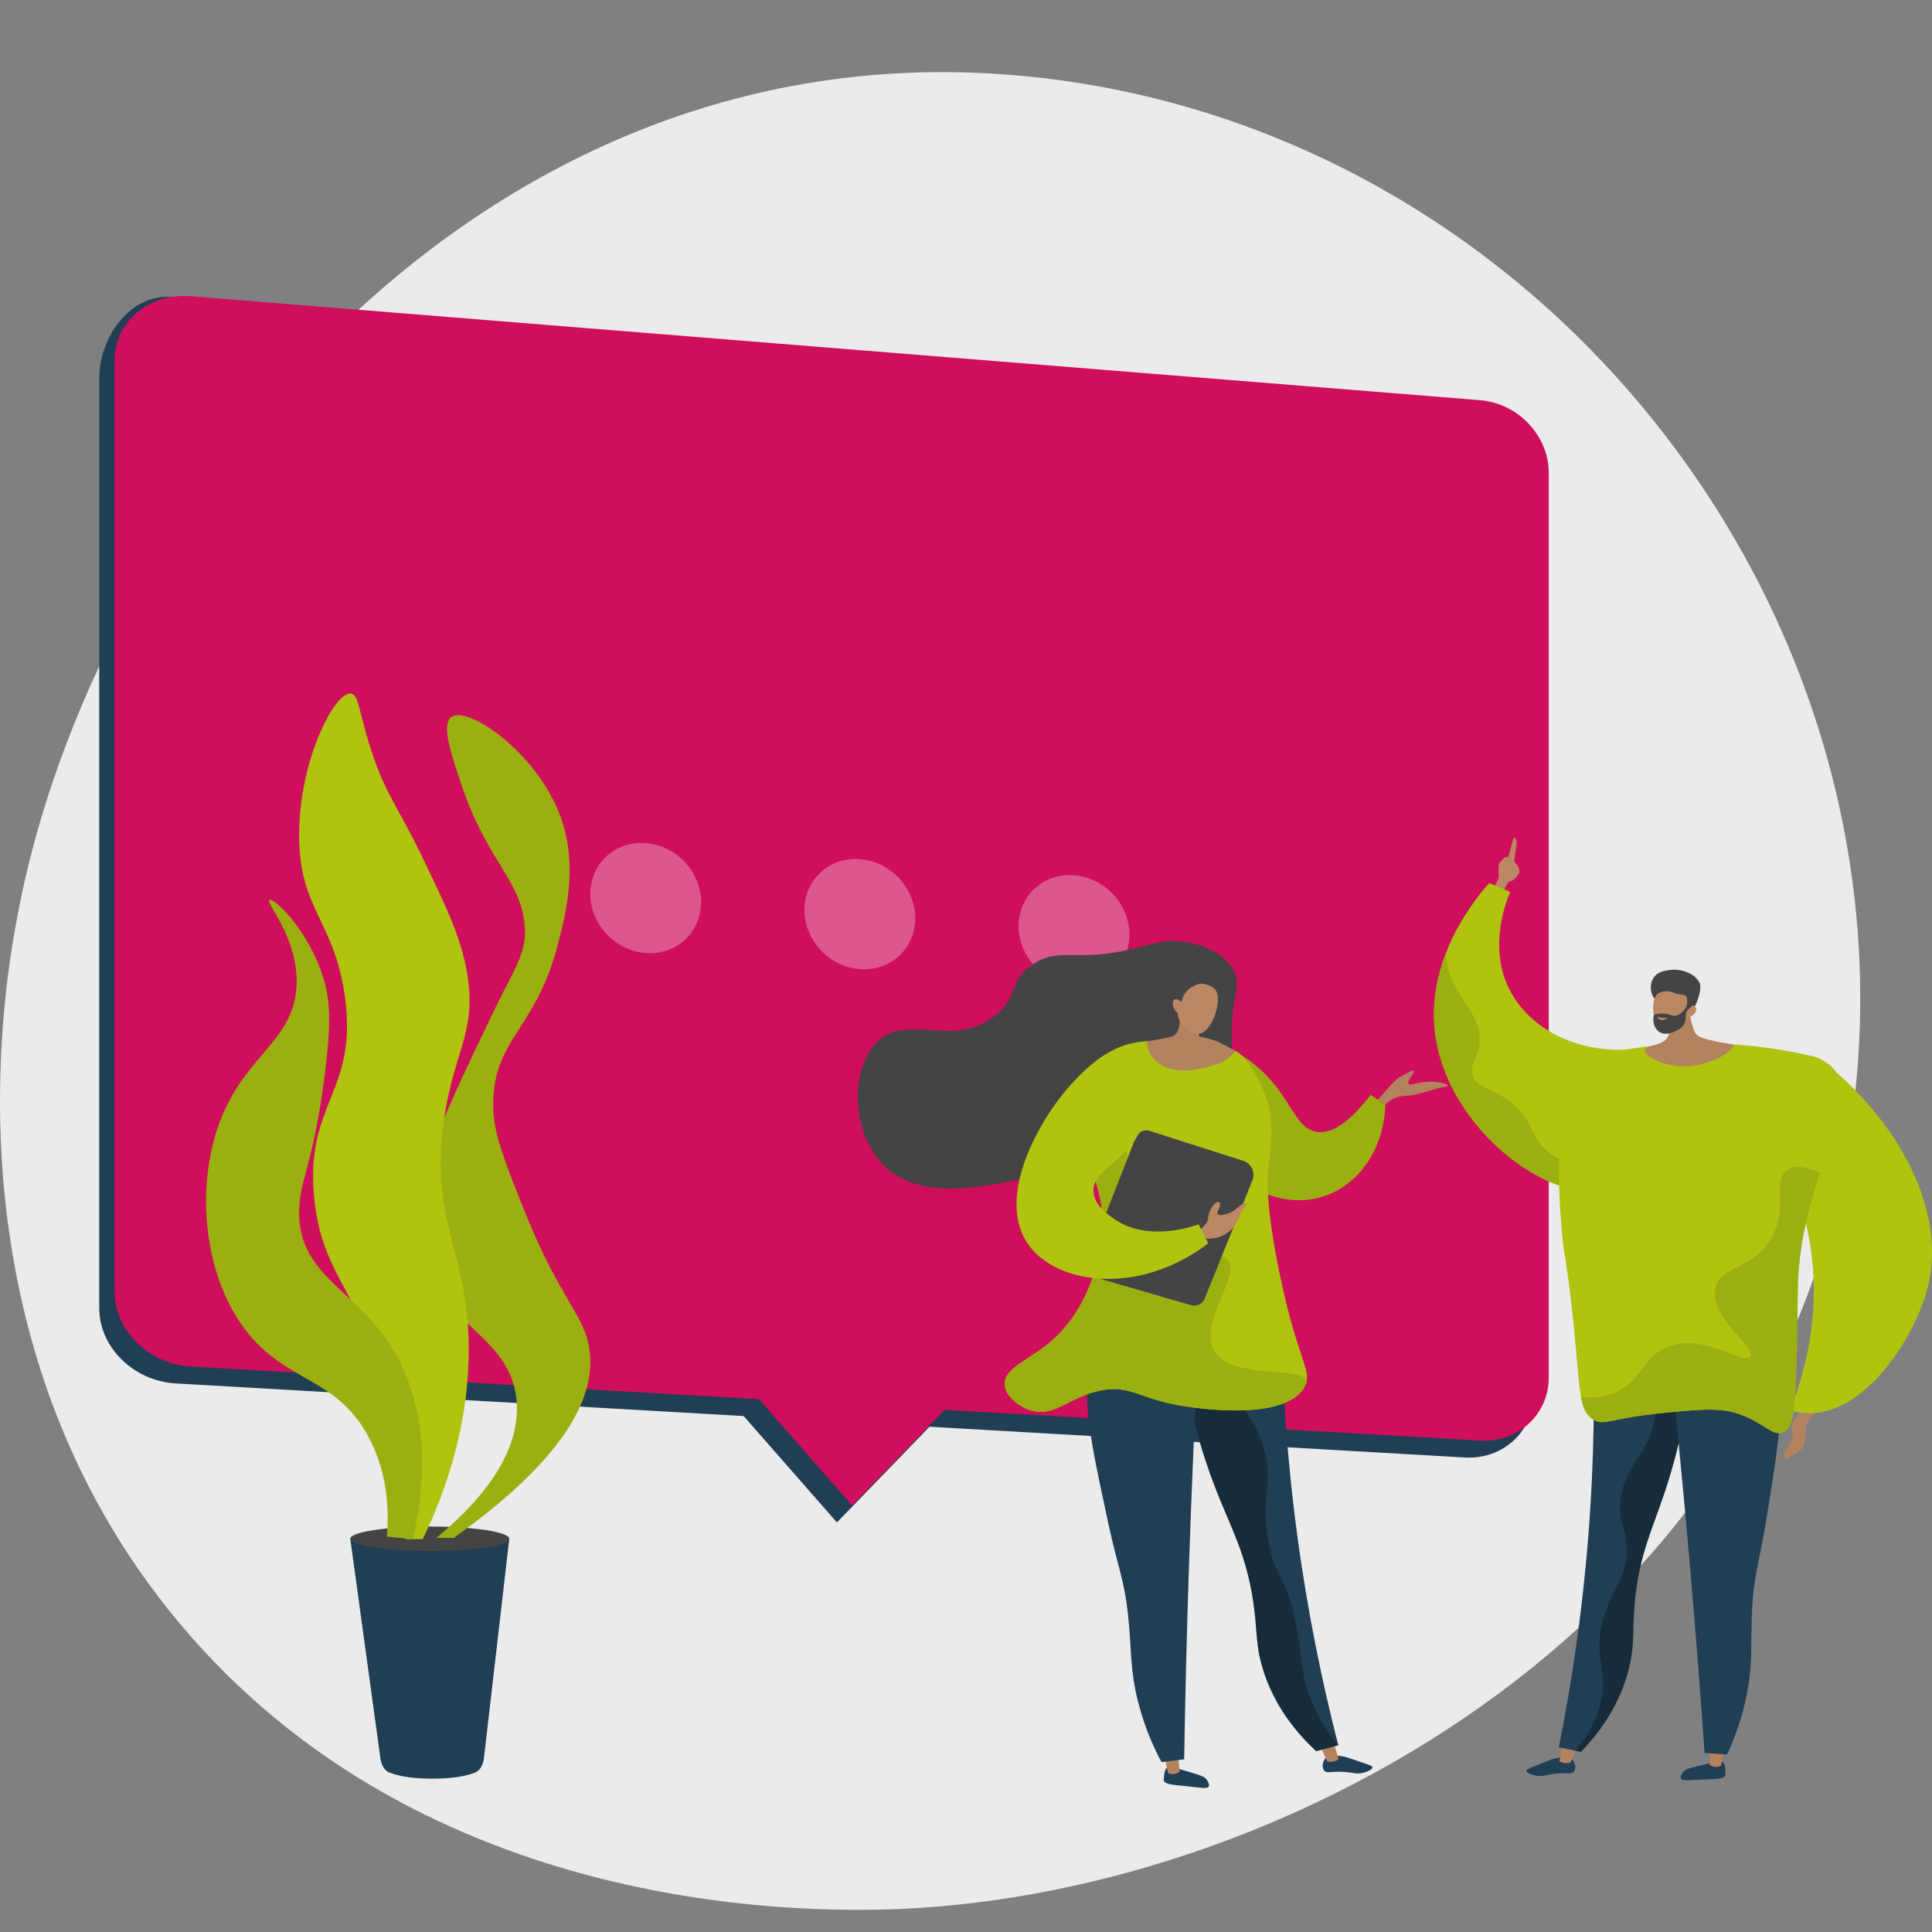 <?xml version="1.0" encoding="UTF-8"?>
<svg xmlns="http://www.w3.org/2000/svg" viewBox="0 0 3710 3710">
  <rect x="0" y="0" width="3710" height="3710" fill="#808080" stroke="none"/>
  <defs>
    <style>
      .cls-1 {
        opacity: .3;
      }

      .cls-2 {
        fill: #fff;
      }

      .cls-3 {
        opacity: .3;
      }

      .cls-4 {
        fill: #9caf10;
      }

      .cls-5 {
        fill: #bc8864;
      }

      .cls-6 {
        fill: #444;
      }

      .cls-7 {
        fill: #afc30f;
      }

      .cls-8 {
        fill: #203e54;
      }

      .cls-9 {
        fill: #ebebeb;
      }

      .cls-10 {
        fill: #cf0e5c;
      }

      .cls-11 {
        fill: #b3835f;
      }
    </style>
  </defs>
  <g id="Background">
    <path class="cls-9" d="M1937.77,143.59C894.46,61.69,178.27,991.3,34.21,1755.01c-22.99,121.88-148.35,786.4,288.46,1335.02,463.07,581.6,1201.43,585.19,1411.4,575.48,749.37-34.67,1689.04-559.13,1822.05-1515.83,136.31-980.42-610.26-1926.94-1618.35-2006.08Z"/>
  </g>
  <g id="Illustration">
    <g>
      <g>
        <g>
          <path class="cls-8" d="M2944.85,1852.06c0-71.06-58.9-1045.29-131.77-1051.16L329.1,570.37c-81.03-6.53-138.51,80.08-138.51,155.32v1786.22c0,75.25,65.88,140.03,146.91,144.68l2475.58,142.21c72.87,4.19,131.77-50.03,131.77-121.09v-825.65Z"/>
          <polygon class="cls-8" points="1607.15 2923.49 1382.23 2666.96 1829.99 2693.14 1607.15 2923.49"/>
        </g>
        <g>
          <path class="cls-10" d="M2974.03,907.75c0-71.06-58.9-133.41-131.77-139.28L366.68,568.87c-81.03-6.53-146.91,49.15-146.91,124.4v1786.22c0,75.25,65.88,140.03,146.91,144.68l2475.58,142.21c72.87,4.19,131.77-50.03,131.77-121.09V907.75Z"/>
          <polygon class="cls-10" points="1636.33 2891.06 1411.41 2634.53 1859.17 2660.72 1636.33 2891.06"/>
        </g>
        <g class="cls-3">
          <path class="cls-2" d="M1346.32,1732.53c0,58.35-47.63,102.06-106.39,97.65-58.76-4.42-106.39-55.29-106.39-113.64s47.63-102.06,106.39-97.65c58.76,4.42,106.39,55.29,106.39,113.64Z"/>
          <path class="cls-2" d="M1757.54,1763.44c0,58.35-47.63,102.06-106.39,97.65-58.76-4.42-106.39-55.29-106.39-113.64s47.63-102.06,106.39-97.65c58.76,4.42,106.39,55.29,106.39,113.64Z"/>
          <path class="cls-2" d="M2168.75,1794.34c0,58.35-47.63,102.06-106.39,97.65-58.76-4.42-106.39-55.29-106.39-113.64s47.63-102.06,106.39-97.65c58.76,4.42,106.39,55.29,106.39,113.64Z"/>
        </g>
      </g>
      <g>
        <path class="cls-5" d="M2884.16,1716.54l12.1-22.77s11.13-2.3,16.18-10.25l5.05-7.96s2.53-8.36-6.64-17.43c-2.07-2.05-3.14-4.91-2.72-7.79,1.26-8.66,3.81-26.38,4.31-30.91.33-3-.89-6.57-2.21-9.42-.9-1.94-3.71-1.74-4.27.32l-9.7,35.7s-7.77-1.96-10.44,4.58c0,0-6.72,4.01-7.73,11-1.01,6.99.01,23.88.01,23.88l-10.65,24.02,16.71,7.03Z"/>
        <path class="cls-7" d="M2900.07,1712.76c-6.64,15.4-43.66,105.11-.94,188.39,47.64,92.86,175.85,141.45,304.12,99.55,1,16.6,11.55,226.6-91.58,276.73-110.74,53.83-319.22-92.71-353.26-276.73-29.12-157.46,83.19-284.93,101.38-304.96,13.42,5.67,26.85,11.35,40.27,17.02Z"/>
        <path class="cls-8" d="M3308.52,3384.28c4.42,4.07,4.7,13.56,4.88,19.77.08,2.77.12,4.16-.24,5.12-2.68,6.97-16.5,6.87-38.25,7.76-34.36,1.41-44.68,3.48-47.05-1.77-2.21-4.91,4.32-12.34,5.06-13.16,3.95-4.4,8.56-5.8,17.44-8.14,16.43-4.32,27.49-6.56,30.84-7.24,20.91-4.24,24.41-5.01,27.31-2.34Z"/>
        <path class="cls-11" d="M3284.43,3350.02l-1.34,39.11c1.07,1.83,12.94,6.85,21.87,1.52l6.74-38.73-27.27-1.9Z"/>
        <path class="cls-8" d="M3019.11,3378.87c5.91,5.86,7.78,17.14,3.23,22.99-4.47,5.75-11.86,2.01-32.17,3.7-21.75,1.81-27.16,7.26-42.18,3.97-6.07-1.33-16.84-4.78-16.87-9.06-.02-3.01,5.27-4.85,22.91-11.82,25.03-9.9,24.9-10.36,30.26-11.55,13.48-2.98,27.01-5.97,34.81,1.77Z"/>
        <path class="cls-11" d="M3003.26,3344.09l-8.98,36.92c.93,1.9,12.38,7.81,21.69,3.19l14.34-36.14-27.05-3.97Z"/>
        <path class="cls-8" d="M3057.83,2543.03c4.96,122.21,3.96,259.97-8.08,410.23-11.89,148.5-32.47,283.21-56.43,401.98,14.14,3.01,28.28,6.01,42.41,9.02,33.6-34.86,75.44-89.15,93.05-163.65,10.93-46.24,5.23-69.39,10.71-125.84,8.73-89.88,33.57-138.05,57.97-211.45,21.93-65.96,46.87-162.38,56.19-289.98-65.28-10.1-130.56-20.2-195.84-30.3Z"/>
        <path class="cls-1" d="M3077.35,3114.17c15.57-61.65,45.56-77.96,46.63-136.15.76-41.16-14.04-44.53-13.06-83.93,1.49-59.76,36.5-91.1,54.09-128.69,18.58-39.7,25.69-103.48-24.37-209.55,37.67,5.83,75.35,11.66,113.02,17.49-9.32,127.6-34.26,224.02-56.19,289.98-24.41,73.41-49.24,121.58-57.97,211.45-5.48,56.45.22,79.6-10.71,125.84-17.61,74.5-59.45,128.79-93.05,163.65-3.6-.76-7.19-1.53-10.79-2.29,36.32-43.36,49.14-82.08,52.4-113.49,5.3-51.12-15.7-72.13,0-134.29Z"/>
        <path class="cls-8" d="M3199.14,2535.39c16.83,154.87,32.29,312.71,46.21,473.44,10.44,120.62,19.74,239.75,27.98,357.38,14.33,1,28.66,2,42.99,2.99,12.39-26.35,28.57-66.48,38.41-117.35,11.95-61.77,6.49-97.78,9.79-161.32,3.7-71.26,13.74-87.28,28.21-177.7,29.38-183.5,44.07-275.25-2.52-329.35-15.12-17.56-61.93-61.15-191.07-48.1Z"/>
        <path class="cls-4" d="M2776.66,1830.16c.69,18.96,4.55,34.6,9.73,47.44,18.74,46.46,63.35,80.36,54.09,132.42-4.63,26.02-18.89,35.15-13.06,54.09,8.27,26.84,42.21,25.58,78.33,55.95,32.05,26.94,33.85,51.9,50.36,74.6,22.35,30.75,72.82,58.88,195.15,49.95-10.87,13.8-23.9,25.17-39.6,32.8-110.74,53.83-319.22-92.71-353.26-276.73-11.73-63.4-.51-121.92,18.25-170.54Z"/>
        <path class="cls-7" d="M3535.54,2134.8c17.73-45.41-8.86-95.94-56.35-106.94-68.52-15.88-152.89-27.39-248.9-23.44-83.69,3.45-155.64,17.81-212.65,33.78-7.71,43.11-15.42,86.22-23.12,129.33-1.77,43.22-2.34,101.77,2.51,170.95,4.86,69.17,9.61,70.22,20.74,167.86,18.14,159.21,10.55,200.8,42.55,219.93,20.81,12.44,28.34-2.58,134.54-13.1,71.21-7.06,107.55-10.34,143.61,1.87,49.11,16.62,65.54,44.51,85.8,35.44,19.43-8.71,21.9-42.24,24.25-100.72,3.62-90.2,3.4-151.51,3.73-173.46,1.53-100.69,27.03-177.57,59.68-276.04,7.83-23.6,15.81-45.48,23.62-65.46Z"/>
        <g>
          <path class="cls-11" d="M3239.86,1904.67c1.14,25.32,5.03,45.23,8.44,58.84,3.9,15.58,6.32,19.53,9.31,22.68,4.5,4.74,11.14,8.57,47.88,15.62,19.99,3.84,22.53,3.57,23.07,5.5,2.63,9.44-49.43,44.87-105.44,39.99-34.28-2.98-66.27-20.74-64.91-31.04,1.36-10.36,35.64-6.67,44.78-25.77,6.36-13.29-2.52-31.19-12.67-45.87,8.14-17.43,41.41-22.54,49.54-39.96Z"/>
          <g>
            <path class="cls-6" d="M3177.25,1918.05c-8.6-10.24-10.09-28.83-1.46-41.09,7.42-10.55,19.87-12.67,27.33-13.93,21.6-3.67,49.51,3.94,60.12,23.43,6.28,11.55-4.63,36.84-6.3,41.37-1.9,5.12-5.74,7.05-9.17,11.03-4.76,5.52-12.2,14.29-24.34,28.94-1.22-4.07-3.02-9.09-5.73-14.49-1.04-2.08-5.22-10.19-11.25-16.78-12.06-13.21-21.04-8.78-29.19-18.48Z"/>
            <path class="cls-5" d="M3241.16,1955.07s-13.04,24.21-41.59,23.87c-25.56-.3-32.34-57.22-16.72-70.21,5.21-4.33,15.99-6.59,24.96-4.59,5.3,1.18,7.18,3.26,15.88,5.02,8.02,1.63,10.21.63,12.7,2.52,3.12,2.36,5.64,8.4,1.54,25.37,4.6-5.18,10.33-7.38,14.57-5.65.68.28,2.49,1.37,3.57,3.12,3.91,6.33-1.61,14.98-14.92,20.54Z"/>
            <path class="cls-6" d="M3237.37,1908.21c-1.18.98,2.82,5.36,3.45,11.84,1.22,12.56-10.72,28.36-23.65,30.33-7.65,1.17-10.01-3.35-22.78-4.02-7.91-.41-14.41.94-18.48,2.06-3.26,14.02,1.24,27.59,10.81,33.48,10.3,6.35,22.78,1.5,27.99-.53,3.49-1.36,14.67-5.68,20.05-16.43,5.61-11.2-.82-17.43,5.9-25.16,3.39-3.9,8.01-5.76,12.21-13.18,1.14-2.02,1.88-3.79,2.33-4.98-6.94-6.61-16.11-14.83-17.82-13.41Z"/>
            <path class="cls-5" d="M3185.42,1953.04s5.65,2.58,15.13,1.54c.46-.05.98.06,1.05.29.27.89-5.62,5.26-11.32,3.98-4.05-.91-7.36-4.52-6.87-5.51.21-.42,1.11-.41,2.01-.3Z"/>
          </g>
        </g>
        <path class="cls-11" d="M3482.74,2715.33l-14.68,21.05s1.17,36.59-7.87,45.75c-9.04,9.15-27.81,18.73-30.72,19.41-2.9.69-5.35-13.08,1.2-19.8,6.55-6.71,15.43-26.2,11.26-34.19-4.17-8,1.89-23.77,7.38-22.96l15.87-31.33,17.56,22.06Z"/>
        <path class="cls-7" d="M3437.21,2708.26c8.92,2.72,21.78,5.66,37.23,5.66,107.33.03,200.25-141.54,226.28-237.7,39.54-146.13-50.63-322.03-205.79-442.96-23.84,71.27-36.68,144.91-60.52,216.18,15.8,35.72,30.99,79.76,40.06,131.26,25.57,145.12-12.19,265.52-37.26,327.56Z"/>
        <path class="cls-4" d="M3101.6,2674c52.23-22.29,51.93-68.41,100.72-87.66,69.62-27.47,146.53,36.35,158.54,18.65,12.5-18.41-79.36-74.87-67.14-130.56,9.71-44.25,73.83-36.41,108.18-96.99,32.58-57.46.99-110.59,29.84-130.56,10.35-7.16,28.6-9.99,63.2,5.24-24.13,75.35-41.43,141.8-42.68,224.17-.33,21.95-.11,83.26-3.73,173.46-2.35,58.47-4.82,92.01-24.25,100.72-20.26,9.08-36.69-18.82-85.8-35.44-36.06-12.2-72.4-8.92-143.61-1.87-106.2,10.53-113.73,25.54-134.54,13.1-13.55-8.1-20-20.28-24.31-43.68,21.29,2.3,43.88.67,65.59-8.59Z"/>
      </g>
      <g>
        <path class="cls-11" d="M2660.19,2121.29s13.61-16.28,39.15-17.05c25.54-.77,60.33-15.92,75.28-17.25,3.61-.32,5.39-1.36,5.7-2.67.63-2.71-15.96-6.66-30.67-7.15-26.09-.87-41.31,9.14-44.83,4-3.93-5.75,12.91-21.46,9.82-24.97-2.39-2.73-13.84,6.03-26.1,11.36-8.7,3.79-42.73,44.48-42.73,44.48l14.38,9.26Z"/>
        <path class="cls-4" d="M2271.12,2094.12c-1.3-18.49-5.28-74.86,24.46-91.72,30.64-17.37,79.5,17.16,99.39,31.21,84.31,59.58,86.35,131.87,132.87,139.76,20.89,3.54,54.13-5.32,104.14-70.84,9.4,6.25,18.81,12.5,28.21,18.75-1.56,73.46-39.55,139.41-99.75,168.52-102.02,49.33-203.73-38.09-215.94-48.93-6.71-5.95-67.36-61.42-73.37-146.75Z"/>
        <path class="cls-8" d="M2241.12,3394.28c-4.74,3.85-5.61,13.47-6.18,19.75-.26,2.81-.38,4.21-.07,5.2,2.29,7.23,16.32,7.99,38.32,10.24,34.77,3.55,45.11,6.29,47.84,1.11,2.55-4.85-3.62-12.79-4.32-13.66-3.74-4.71-8.32-6.42-17.19-9.33-16.4-5.4-27.49-8.35-30.84-9.25-20.95-5.59-24.45-6.59-27.57-4.06Z"/>
        <path class="cls-11" d="M2261.8,3362.52l3.48,39.62c-.99,1.91-12.76,7.65-22.12,2.73l-8.94-38.94,27.58-3.41Z"/>
        <path class="cls-8" d="M2545.04,3376.76c-5.68,6.27-6.97,17.82-2.03,23.5,4.85,5.59,12.15,1.4,32.85,2.02,22.17.66,27.96,5.9,43.02,1.74,6.09-1.68,16.83-5.76,16.63-10.11-.14-3.06-5.62-4.63-23.89-10.76-25.94-8.69-25.83-9.17-31.34-10.08-13.84-2.29-27.73-4.59-35.23,3.68Z"/>
        <path class="cls-11" d="M2559.25,3340.6l11.12,36.99c-.84,1.98-12.14,8.6-21.85,4.41l-16.51-35.9,27.24-5.5Z"/>
        <path class="cls-8" d="M2460.45,2530.54c1.59,124.3,10.07,264.07,30.43,415.91,20.12,150.08,48.3,285.68,79.06,404.92-14.19,3.82-28.37,7.63-42.56,11.45-35.99-33.56-81.4-86.39-103.3-161.05-13.6-46.34-9.07-70.15-17.69-127.14-13.73-90.75-41.55-138.29-70.3-211.47-25.84-65.76-56.38-162.26-72.75-291.26,65.71-13.79,131.42-27.58,197.12-41.37Z"/>
        <path class="cls-1" d="M2460.45,2530.54c-38.75,29.54-86.91,76.12-85.38,132.24,1.13,41.65,28.55,49.31,48.92,110.06,24.97,74.49-5.45,95.19,12.23,189.55,13.16,70.23,29.32,55.07,48.92,140.64,17.45,76.18,9.7,110.33,36.69,171.21,15.53,35.03,34.56,60.87,48.12,77.13-14.19,3.82-28.37,7.63-42.56,11.45-35.99-33.56-81.4-86.39-103.3-161.05-13.6-46.34-9.07-70.15-17.69-127.14-13.73-90.75-41.55-138.29-70.3-211.47-25.84-65.76-56.38-162.26-72.75-291.26,65.71-13.79,131.42-27.58,197.12-41.37Z"/>
        <path class="cls-8" d="M2304.16,2531.1c-8.67,158.09-15.81,319.13-21.21,483.02-4.06,122.98-7.03,244.4-9.01,364.23-14.49,1.79-28.98,3.58-43.48,5.37-14-26.07-32.6-65.93-45.35-117.01-15.48-62.04-11.9-98.89-18.69-163.2-7.62-72.12-18.68-87.84-38.28-178.82-39.77-184.65-59.66-276.97-15.31-334.4,14.4-18.65,59.54-65.42,191.31-59.19Z"/>
        <path class="cls-6" d="M2364.61,2097.46c16.27-10.55,1.44-41.22.57-107.12-1.07-80.75,20.37-95.8,3.15-127.48-21.06-38.74-74.09-54.77-109.22-55.53-7.75-.17-9.56-4.4-74.47,12.41-116.94,30.29-146.22-2.18-198.59,30.25-50.6,31.33-28.44,65.65-77.57,102.4-79.64,59.56-163.39-4.83-220.31,44.99-53.84,47.13-55.08,167.2,1.55,232.72,64.2,74.28,179.95,51.96,257.54,37.23,16.32-3.1,98.78-20.41,184.62-83.78,47.49-35.06,80.1-72.49,100.85-100.07,4.87-5.48,12.47-12.12,22.5-13.19,12.04-1.29,21.71,6.08,26.38,9.31,24.48,16.95,67.02,28.2,83,17.84Z"/>
        <path class="cls-7" d="M2305.53,2010.19s-135.84-39.62-195.67,28.11c-9.31,10.54-18.75,26.07-25.99,60.35-25.39,120.25,42.18,163.09,32.96,272.2-1.06,12.5-12.85,132.48-99.99,206.22-41.44,35.07-88.65,50.15-87.49,81.24.84,22.38,26.36,42.78,49.99,49.99,45.22,13.8,71.6-24.31,131.23-37.5,62.32-13.78,76.76,18.28,174.98,31.25,32.69,4.32,181.91,24.02,218.72-37.5,15.67-26.18-3.65-42.63-31.25-149.98-2.79-10.86-50.57-199.51-36.11-281.72,1.25-7.13,5.47-36.02,4.23-74.34-.31-9.49-1.5-20.07-4.23-32.71,0,0-11.54-53.55-53.2-99.54-5.98-6.6-13.11-13.48-78.2-16.08Z"/>
        <path class="cls-4" d="M2109.86,2038.3c-13.69-.15-24.38,52.71-25.99,60.35-25.39,120.25,42.18,163.09,32.96,272.2-1.06,12.5-12.85,132.48-99.99,206.22-41.44,35.07-88.65,50.15-87.49,81.24.84,22.38,26.36,42.78,49.99,49.99,45.22,13.8,71.6-24.31,131.23-37.5,62.32-13.78,76.76,18.28,174.98,31.25,32.69,4.32,181.91,24.02,218.72-37.5,3.8-6.35,5.24-9.13,4.86-11.85-4.11-29.9-142.26-2.71-176.88-57.19-33.82-53.23,53.81-148.78,24.46-177.32-22.93-22.3-81.4,31.11-128.41,6.12-29.48-15.67-34.35-51.49-48.92-128.41-25.58-135.05-48.76-257.37-69.54-257.61Z"/>
        <g>
          <path class="cls-11" d="M2261.91,1922.08c1.84,8.59,11.2,54.72-7.67,66.58-4.09,2.57-11.95,4.05-27.67,6.99-10.29,1.93-18.93,3.11-25.02,3.84.88,7.73,3.48,20.32,12.41,31.77,25.02,32.1,75.19,23.79,82.34,22.49,25.23-4.6,50.07-12.39,56.06-17.16,9.13-7.26,16.31-12.7,20.56-18.23-9.77-4.72-29.48-17.16-42.71-21.24-9.89-3.04-19.17-5.21-27.61-6.77-1.39-8.91-2.78-17.82-4.16-26.73-12.18-13.85-24.35-27.7-36.53-41.56Z"/>
          <path class="cls-5" d="M2261.03,1945.06s3.41,33.8,36.27,39.76c29.42,5.33,51.56-65.76,36.51-84.14-5.02-6.13-17.42-11.97-28.17-11.66-7.56.22-33.09,9.94-36.65,35.49-5.08-5.36-11.42-6.9-14.54-4.65-3.96,2.85-1.84,11.12-1.36,12.99,1.67,6.5,5.91,10.52,7.95,12.22Z"/>
        </g>
        <path class="cls-6" d="M2313.34,2493.68l91.61-226.86c6.2-15.34-1.96-32.72-17.72-37.76l-181.29-57.91c-10.49-2.39-21.15,3.26-25.08,13.27l-93.68,239.16c-4.66,11.91,1.91,25.25,14.19,28.82l185.79,53.91c10.68,3.1,21.97-2.35,26.18-12.64Z"/>
        <path class="cls-5" d="M2301.69,2363.17s18.34-12.23,18.34-24.46,12.23-30.57,18.34-30.57,6.11,6.11,0,18.34c-6.11,12.23,24.46,6.11,36.69-6.11,12.23-12.23,24.46-12.23,18.34-6.12-9.67,9.67-12.23,18.34-12.23,18.34,0,0-12.23,48.92-65.73,45.86l-13.76-15.29Z"/>
        <path class="cls-7" d="M2173.29,2014.63c-39.12-17.45-104.56,54.49-116.18,67.26-61.64,67.76-149.09,221.36-79.49,311.84,58.07,75.49,213.97,92.12,342.42-6.11-6.11-12.23-12.23-24.46-18.34-36.69-13.34,4.84-101.04,35.19-165.09-12.23-13.59-10.06-34.48-25.53-36.69-48.92-4.11-43.58,62.11-57,91.72-122.29,26.21-57.79,15.38-137.82-18.34-152.86Z"/>
      </g>
      <g>
        <path class="cls-8" d="M929.31,3375.97c-1.56,13.5-8.12,24.38-16.76,27.78-21.59,8.5-49.52,11.7-82.18,11.75-33.16.04-61.47-3.33-83.23-11.95-8.38-3.32-14.81-13.66-16.59-26.67l-57.9-421.99h305.32l-48.65,421.09Z"/>
        <ellipse class="cls-6" cx="825.31" cy="2954.88" rx="152.66" ry="23.48"/>
        <path class="cls-4" d="M837.92,2953.26h33.32c228.85-162.93,270.63-279.43,261.06-358.48-8.46-69.87-55.15-94.78-124.65-268.27-41.43-103.42-62.14-155.13-60.53-211.29,3.53-122.74,81.28-138.75,123.45-299.13,16.81-63.93,44.66-169.84-4.75-273.01-53-110.68-169.92-187.37-199.26-166.16-19.45,14.07-.23,71.35,18.83,128.17,50.49,150.5,115.62,185.02,122.25,273.01,4.09,54.36-18.09,76.64-67.65,180.43-100.36,210.17-154.6,323.77-132.95,434.45,29.61,151.38,175.76,167.33,185.17,299.13,7.66,107.2-81.59,200.84-154.31,261.14Z"/>
        <path class="cls-7" d="M674.11,1331.79c-31.77-4.21-100.99,130.57-99.71,275.39,1.24,140.68,67.87,161.23,87.84,306.25,25.36,184.18-75.07,202.14-59.35,382.22,14.38,164.73,102.1,191.93,151.94,417.83,21.96,99.56,24.88,184.72,23.74,242.15h33.24c67.86-140.85,84.98-257.87,87.84-339.49,7.3-208.52-75.98-259.01-47.48-462.94,18.94-135.55,63.58-169.38,45.11-282.51-11.39-69.75-40.17-129.3-87.84-227.91-45.52-94.16-67.23-114.47-94.96-197.04-25.81-76.86-24.66-111.87-40.36-113.95Z"/>
        <path class="cls-4" d="M742.96,2950.88c4.12-50.82,1.81-123-35.61-192.3-63-116.65-159.11-102.17-237.4-206.54-82.35-109.77-95.6-285.19-42.73-410.71,50.82-120.64,142.04-147.41,142.44-256.4.33-88.14-60.44-151.62-52.23-156.69,8.45-5.21,77.24,59.26,104.76,154.29,10.76,37.15,15.19,78.89,0,192.32-22.93,171.22-48.74,193.52-47.79,256.4,2.02,132.3,132.29,148.55,199.42,296.75,30.45,67.23,54.96,171.38,18.99,327.62-16.62-1.58-33.24-3.17-49.85-4.75Z"/>
      </g>
    </g>
  </g>
</svg>